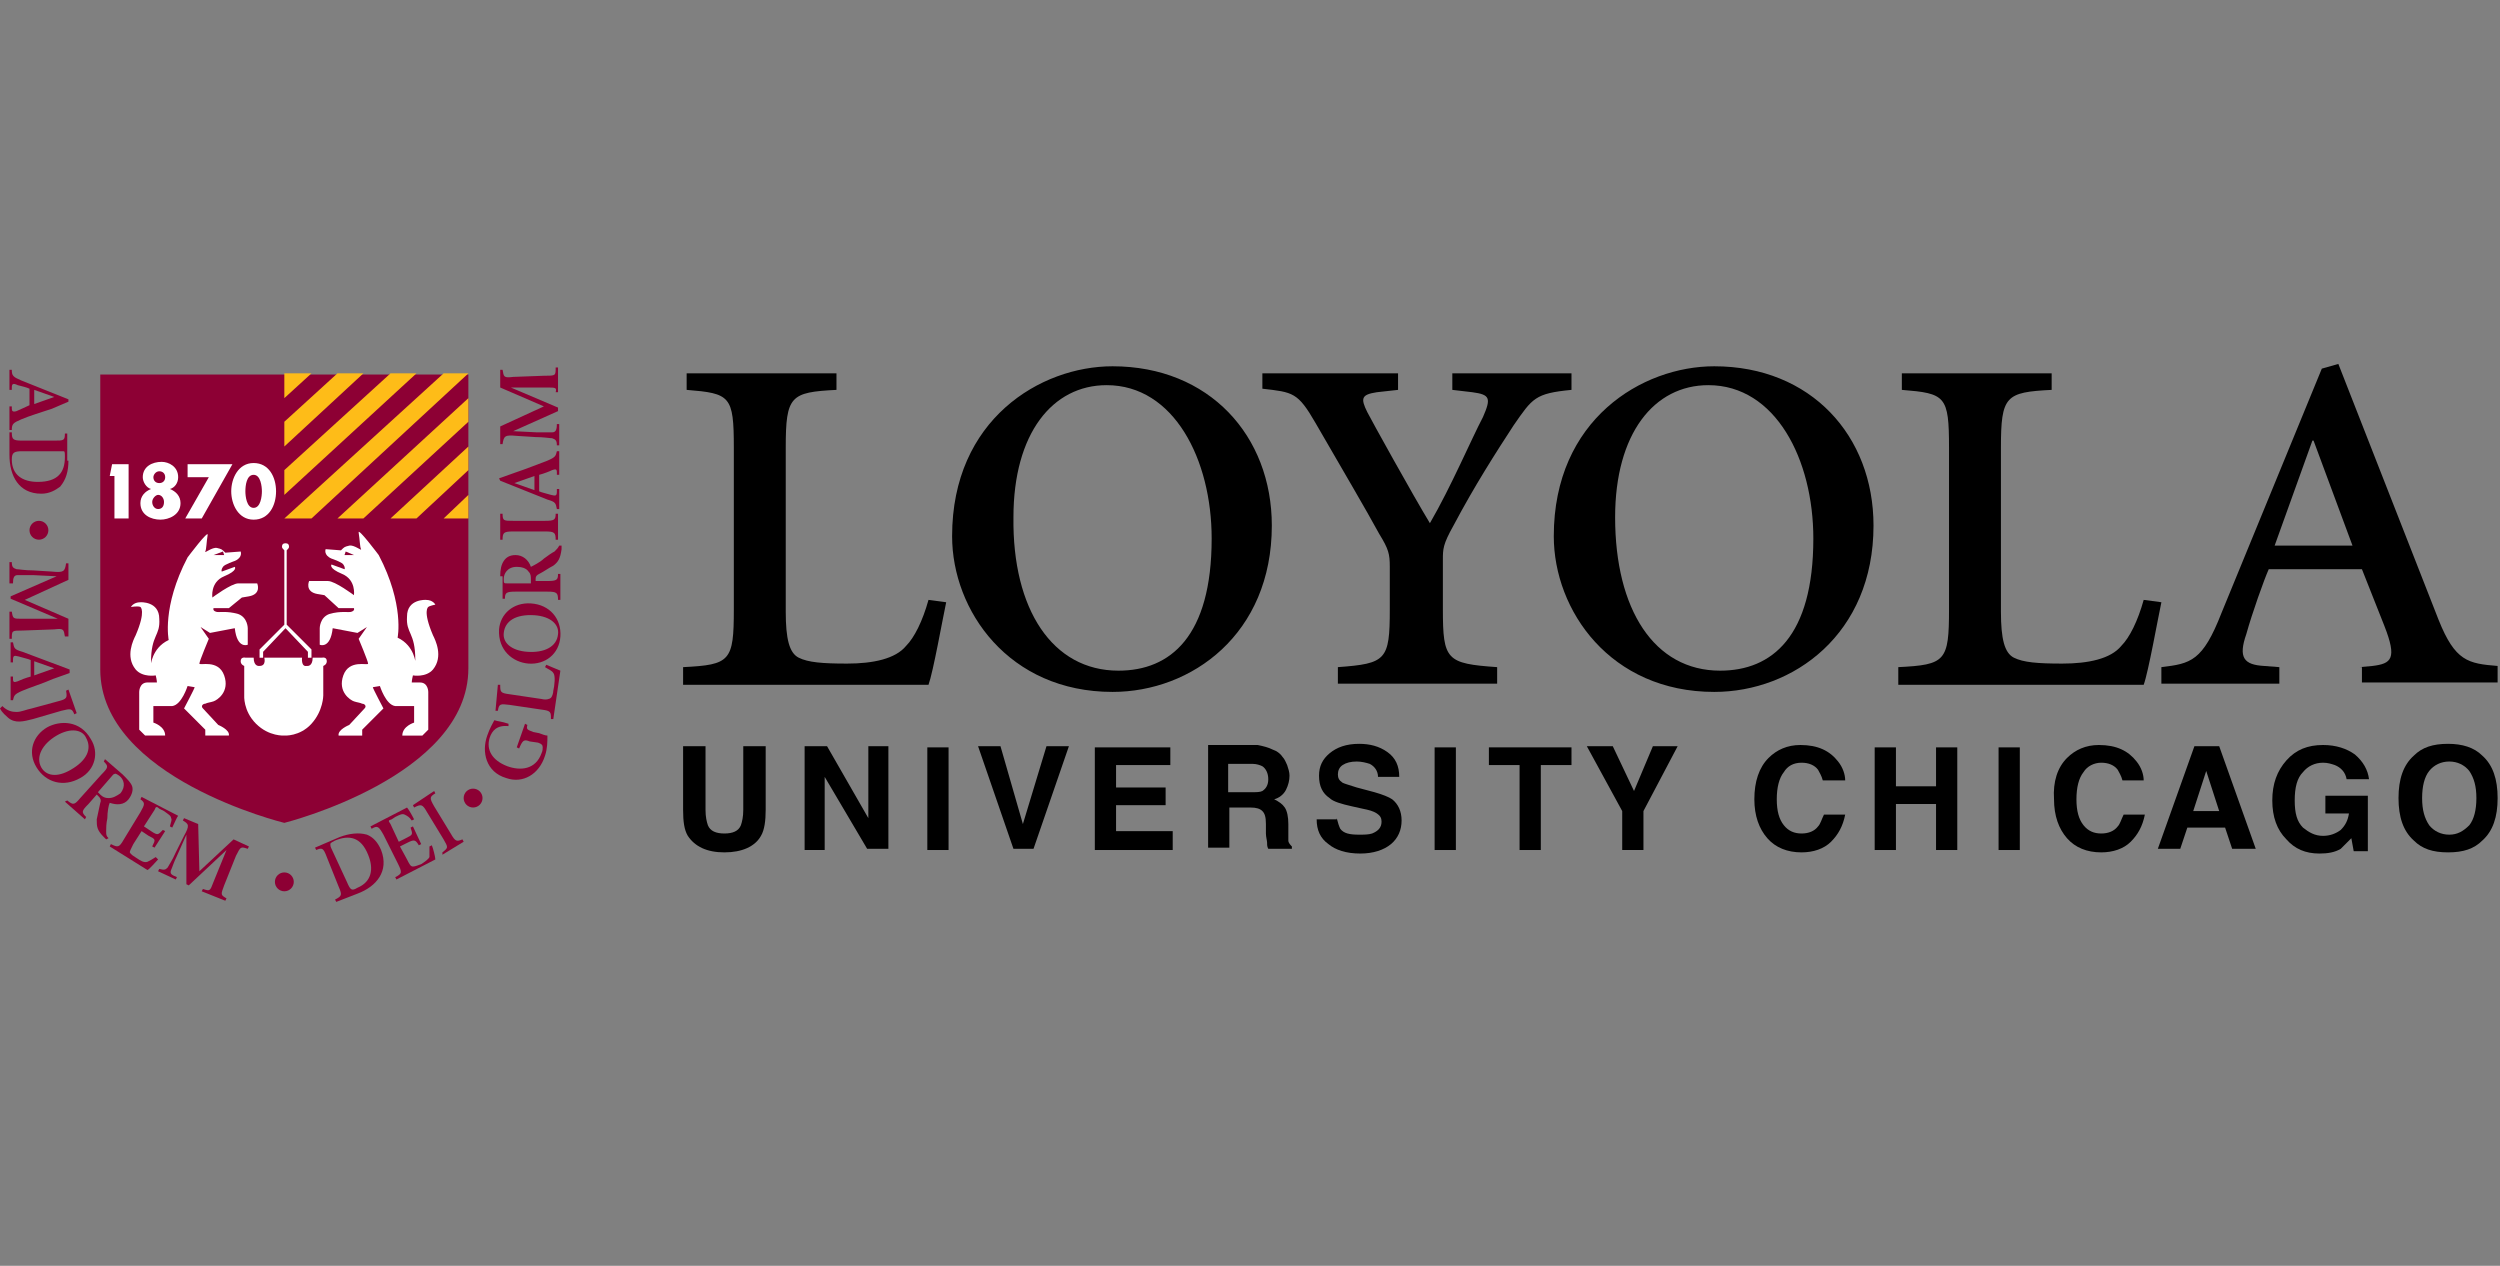 <svg xmlns="http://www.w3.org/2000/svg" width="158" height="80" viewBox="0 0 158 80" fill="none"><rect x="0" y="0" width="158" height="80" fill="#808080" stroke="none"/><g clip-path="url(#clip0_2146_12786)"><path d="M43.172 43.206V42.163C46.154 42.014 46.378 41.79 46.378 38.509V28.294C46.378 25.013 46.154 24.864 43.396 24.64V23.596H52.865V24.64C49.957 24.789 49.659 25.013 49.659 28.294V38.658C49.659 40.373 49.883 41.268 50.479 41.566C51.075 41.864 51.97 41.939 53.536 41.939C55.176 41.939 56.593 41.641 57.264 40.821C57.786 40.298 58.308 39.255 58.681 37.913L59.799 38.062C59.576 39.105 58.979 42.461 58.681 43.281H43.172V43.206Z" fill="black"></path><path d="M60.173 33.886C60.173 26.505 65.765 23.149 70.313 23.149C76.428 23.149 80.379 27.548 80.379 33.215C80.379 40.075 75.309 43.729 70.313 43.729C63.752 43.729 60.173 38.584 60.173 33.886ZM70.686 42.386C73.967 42.386 76.577 40.224 76.577 34.035C76.577 29.04 74.191 24.342 69.941 24.342C66.511 24.342 64.05 27.399 64.05 32.693C63.976 38.509 66.511 42.386 70.686 42.386Z" fill="black"></path><path d="M84.554 43.206V42.163C87.611 41.939 87.835 41.715 87.835 38.509V35.825C87.835 35.005 87.76 34.706 87.164 33.737C86.269 32.097 85.076 30.083 83.138 26.728C82.019 24.789 81.721 24.789 79.782 24.566V23.596H88.357V24.64L87.015 24.789C86.046 24.939 85.971 25.162 86.418 26.057C86.642 26.504 89.326 31.351 90.37 33.066C91.712 30.755 92.98 27.772 93.725 26.355C94.247 25.162 94.173 24.939 93.054 24.789L91.787 24.64V23.596H99.318V24.64C97.006 24.864 96.857 25.162 95.664 26.877C94.546 28.592 93.204 30.68 91.861 33.215C91.19 34.408 91.19 34.706 91.19 35.377V38.509C91.19 41.715 91.414 41.939 94.62 42.163V43.206H84.554Z" fill="black"></path><path d="M98.199 33.886C98.199 26.505 103.791 23.149 108.34 23.149C114.454 23.149 118.406 27.548 118.406 33.215C118.406 40.075 113.336 43.729 108.34 43.729C101.778 43.729 98.199 38.584 98.199 33.886ZM108.713 42.386C111.993 42.386 114.603 40.224 114.603 34.035C114.603 29.04 112.217 24.342 107.967 24.342C104.537 24.342 102.076 27.399 102.076 32.693C102.076 38.509 104.537 42.386 108.713 42.386Z" fill="black"></path><path d="M119.972 43.206V42.163C122.955 42.014 123.178 41.79 123.178 38.509V28.294C123.178 25.013 122.955 24.864 120.196 24.64V23.596H129.665V24.64C126.757 24.789 126.459 25.013 126.459 28.294V38.658C126.459 40.373 126.683 41.268 127.279 41.566C127.876 41.864 128.771 41.939 130.336 41.939C131.977 41.939 133.394 41.641 134.065 40.821C134.587 40.298 135.108 39.255 135.481 37.913L136.6 38.062C136.376 39.105 135.78 42.461 135.481 43.281H119.972V43.206Z" fill="black"></path><path d="M149.125 42.163L149.945 42.088C151.138 41.939 151.511 41.641 150.691 39.553L149.274 35.974H143.384C143.086 36.645 142.34 38.733 141.967 40.075C141.445 41.566 141.818 42.014 143.086 42.088L144.055 42.163V43.207H136.599V42.163C138.463 41.939 139.208 41.79 140.401 38.733L146.739 23.298L147.783 23L154.121 39.18C155.165 41.79 155.985 41.939 157.849 42.088V43.132H149.274V42.163H149.125ZM143.757 34.483H148.678L146.217 27.847H146.143L143.757 34.483Z" fill="black"></path><path d="M43.172 47.159H44.589V51.185C44.589 51.633 44.663 51.931 44.738 52.155C44.887 52.528 45.26 52.677 45.782 52.677C46.303 52.677 46.676 52.528 46.825 52.155C46.9 51.931 46.975 51.633 46.975 51.185V47.159H48.391V51.185C48.391 51.856 48.317 52.453 48.093 52.826C47.72 53.497 46.9 53.87 45.782 53.87C44.663 53.87 43.917 53.497 43.47 52.826C43.246 52.453 43.172 51.931 43.172 51.185V47.159Z" fill="black"></path><path d="M50.852 47.159H52.269L54.879 51.707V47.159H56.146V53.646H54.804L52.12 49.098V53.721H50.852V47.159Z" fill="black"></path><path d="M59.949 53.721H58.607V47.234H59.949V53.721Z" fill="black"></path><path d="M66.138 47.159H67.555L65.318 53.646H64.05L61.813 47.159H63.23L64.647 52.08L66.138 47.159Z" fill="black"></path><path d="M73.965 48.352H70.535V49.769H73.667V50.887H70.535V52.528H74.115V53.721H69.193V47.234H73.965V48.352Z" fill="black"></path><path d="M80.454 47.383C80.677 47.457 80.901 47.606 81.05 47.83C81.199 47.979 81.274 48.203 81.348 48.352C81.423 48.576 81.497 48.799 81.497 49.023C81.497 49.321 81.423 49.62 81.274 49.918C81.125 50.216 80.826 50.44 80.528 50.514C80.826 50.663 81.05 50.813 81.199 51.036C81.348 51.26 81.423 51.633 81.423 52.08V52.528C81.423 52.826 81.423 53.05 81.423 53.124C81.423 53.273 81.572 53.422 81.647 53.497V53.646H80.155C80.081 53.497 80.081 53.422 80.081 53.273C80.081 53.124 80.006 52.9 80.006 52.677V52.08C80.006 51.633 79.932 51.409 79.782 51.26C79.633 51.111 79.41 51.036 79.037 51.036H77.695V53.572H76.353V47.084H79.484C79.857 47.159 80.155 47.234 80.454 47.383ZM77.62 48.352V50.067H79.111C79.41 50.067 79.633 50.067 79.782 49.992C80.006 49.843 80.155 49.62 80.155 49.247C80.155 48.874 80.006 48.576 79.782 48.427C79.633 48.352 79.41 48.278 79.186 48.278H77.62V48.352Z" fill="black"></path><path d="M84.481 51.707C84.555 52.005 84.63 52.229 84.704 52.378C84.928 52.677 85.301 52.751 85.897 52.751C86.195 52.751 86.494 52.751 86.717 52.677C87.09 52.527 87.314 52.304 87.314 51.931C87.314 51.707 87.239 51.558 87.016 51.409C86.792 51.26 86.494 51.185 86.121 51.111L85.45 50.962C84.779 50.812 84.257 50.663 84.033 50.44C83.586 50.141 83.362 49.694 83.362 49.023C83.362 48.426 83.586 47.979 84.033 47.606C84.481 47.233 85.077 47.01 85.897 47.01C86.568 47.01 87.165 47.159 87.687 47.532C88.209 47.904 88.432 48.426 88.432 49.097H87.09C87.09 48.725 86.867 48.426 86.568 48.277C86.344 48.203 86.046 48.128 85.748 48.128C85.375 48.128 85.077 48.203 84.853 48.352C84.63 48.501 84.555 48.725 84.555 48.948C84.555 49.172 84.63 49.321 84.853 49.47C85.002 49.545 85.301 49.62 85.748 49.769L86.867 50.067C87.388 50.216 87.761 50.365 87.985 50.514C88.358 50.812 88.581 51.26 88.581 51.856C88.581 52.453 88.358 52.975 87.91 53.348C87.463 53.72 86.792 53.944 85.972 53.944C85.077 53.944 84.406 53.72 83.959 53.348C83.437 52.975 83.213 52.453 83.213 51.782H84.481V51.707Z" fill="black"></path><path d="M92.011 53.721H90.668V47.234H92.011V53.721Z" fill="black"></path><path d="M99.318 47.159V48.352H97.379V53.721H96.037V48.352H94.098V47.233H99.318V47.159Z" fill="black"></path><path d="M104.463 47.159H106.028L103.866 51.26V53.721H102.524V51.26L100.287 47.159H101.927L103.27 49.992L104.463 47.159Z" fill="black"></path><path d="M111.77 47.905C112.292 47.383 112.963 47.084 113.783 47.084C114.901 47.084 115.647 47.457 116.169 48.128C116.467 48.501 116.616 48.949 116.616 49.321H115.2C115.125 49.023 114.976 48.799 114.901 48.65C114.678 48.352 114.305 48.203 113.858 48.203C113.336 48.203 112.963 48.427 112.739 48.799C112.441 49.172 112.292 49.769 112.292 50.514C112.292 51.26 112.441 51.782 112.739 52.155C113.037 52.528 113.41 52.677 113.858 52.677C114.305 52.677 114.678 52.528 114.901 52.229C115.051 52.08 115.125 51.782 115.274 51.484H116.616C116.467 52.229 116.169 52.751 115.722 53.199C115.274 53.646 114.603 53.87 113.858 53.87C112.963 53.87 112.217 53.572 111.695 52.975C111.173 52.378 110.875 51.558 110.875 50.514C110.875 49.396 111.173 48.501 111.77 47.905Z" fill="black"></path><path d="M118.48 53.721V47.234H119.823V49.694H122.358V47.234H123.7V53.721H122.358V50.813H119.823V53.721H118.48Z" fill="black"></path><path d="M127.652 53.721H126.31V47.234H127.652V53.721Z" fill="black"></path><path d="M130.634 47.905C131.156 47.383 131.827 47.084 132.647 47.084C133.766 47.084 134.511 47.457 135.033 48.128C135.332 48.501 135.481 48.949 135.481 49.321H134.139C134.064 49.023 133.915 48.799 133.84 48.65C133.617 48.352 133.244 48.203 132.797 48.203C132.349 48.203 131.902 48.427 131.678 48.799C131.38 49.172 131.231 49.769 131.231 50.514C131.231 51.26 131.38 51.782 131.678 52.155C131.976 52.528 132.349 52.677 132.797 52.677C133.244 52.677 133.617 52.528 133.84 52.229C133.99 52.08 134.064 51.782 134.213 51.484H135.555C135.406 52.229 135.108 52.751 134.661 53.199C134.213 53.646 133.542 53.87 132.797 53.87C131.902 53.87 131.156 53.572 130.634 52.975C130.112 52.378 129.814 51.558 129.814 50.514C129.739 49.396 130.038 48.501 130.634 47.905Z" fill="black"></path><path d="M138.687 47.159H140.253L142.564 53.646H141.073L140.626 52.304H138.24L137.792 53.646H136.375L138.687 47.159ZM138.612 51.26H140.253L139.433 48.725L138.612 51.26Z" fill="black"></path><path d="M148.306 49.247C148.232 48.799 147.934 48.501 147.561 48.352C147.337 48.278 147.113 48.203 146.815 48.203C146.293 48.203 145.846 48.427 145.548 48.799C145.175 49.172 145.026 49.769 145.026 50.589C145.026 51.409 145.175 51.931 145.548 52.304C145.92 52.602 146.293 52.826 146.815 52.826C147.262 52.826 147.635 52.677 147.934 52.453C148.232 52.155 148.381 51.856 148.455 51.409H146.964V50.291H149.648V53.795H148.754L148.605 52.975C148.306 53.273 148.083 53.497 147.934 53.646C147.561 53.87 147.113 53.944 146.591 53.944C145.697 53.944 145.026 53.646 144.504 53.05C143.907 52.453 143.609 51.633 143.609 50.589C143.609 49.545 143.907 48.725 144.504 48.054C145.1 47.383 145.846 47.084 146.815 47.084C147.635 47.084 148.306 47.308 148.828 47.681C149.35 48.128 149.648 48.65 149.723 49.247H148.306Z" fill="black"></path><path d="M156.88 53.124C156.358 53.646 155.687 53.87 154.718 53.87C153.749 53.87 153.078 53.646 152.556 53.124C151.885 52.527 151.586 51.633 151.586 50.44C151.586 49.247 151.885 48.352 152.556 47.755C153.078 47.233 153.749 47.01 154.718 47.01C155.613 47.01 156.358 47.233 156.88 47.755C157.551 48.352 157.85 49.247 157.85 50.44C157.85 51.633 157.551 52.527 156.88 53.124ZM156.06 52.155C156.358 51.782 156.508 51.185 156.508 50.44C156.508 49.694 156.358 49.172 156.06 48.725C155.762 48.352 155.315 48.128 154.793 48.128C154.271 48.128 153.823 48.352 153.525 48.725C153.227 49.097 153.078 49.694 153.078 50.44C153.078 51.185 153.227 51.707 153.525 52.155C153.823 52.527 154.271 52.751 154.793 52.751C155.315 52.751 155.687 52.527 156.06 52.155Z" fill="black"></path><path d="M29.601 23.596V42.237C29.601 49.097 17.969 52.005 17.969 52.005C17.969 52.005 6.337 49.172 6.337 42.312V23.671H29.601V23.596Z" fill="#8D0034"></path><path d="M6.935 30.084L7.084 29.338H8.128V32.768H7.233V30.084H6.935Z" fill="white"></path><path d="M11.26 30.158C11.26 30.531 11.036 30.829 10.738 30.904C11.111 31.053 11.409 31.351 11.409 31.798C11.409 32.544 10.664 32.842 10.142 32.842C9.545 32.842 8.874 32.544 8.874 31.798C8.874 31.351 9.172 31.053 9.545 30.904C9.247 30.829 9.023 30.456 9.023 30.158C9.023 29.487 9.62 29.189 10.216 29.189C10.664 29.189 11.26 29.487 11.26 30.158ZM9.694 30.158C9.694 30.382 9.843 30.531 10.067 30.531C10.291 30.531 10.44 30.382 10.44 30.158C10.44 29.934 10.291 29.785 10.067 29.785C9.843 29.785 9.694 30.009 9.694 30.158ZM9.62 31.724C9.62 31.948 9.769 32.171 9.992 32.171C10.216 32.171 10.365 32.022 10.365 31.724C10.365 31.5 10.216 31.276 9.992 31.276C9.843 31.276 9.62 31.5 9.62 31.724Z" fill="white"></path><path d="M11.856 30.158V29.338H14.689L12.75 32.768H11.707L13.198 30.158H11.856Z" fill="white"></path><path d="M17.447 31.053C17.447 31.948 17 32.843 16.03 32.843C15.061 32.843 14.614 31.873 14.614 31.053C14.614 30.233 15.061 29.263 16.03 29.263C17 29.263 17.447 30.158 17.447 31.053ZM15.508 31.053C15.508 31.351 15.583 32.097 16.03 32.097C16.478 32.097 16.552 31.351 16.552 31.053C16.552 30.755 16.478 30.009 16.03 30.009C15.583 30.009 15.508 30.68 15.508 31.053Z" fill="white"></path><path d="M8.873 38.36C8.873 38.36 9.246 38.584 8.574 40.15C8.425 40.448 7.903 41.492 8.574 42.312C9.022 42.834 9.842 42.685 9.842 42.685C9.917 42.983 9.917 43.132 9.917 43.132H9.32C8.798 43.132 8.798 43.729 8.798 43.729V46.115L9.171 46.487H10.438C10.438 45.891 9.693 45.667 9.693 45.667V44.623H10.886C11.482 44.549 11.855 43.356 11.855 43.356L12.303 43.431C12.303 43.505 11.632 44.773 11.632 44.773L12.974 46.115V46.487H14.465C14.54 46.115 13.794 45.816 13.794 45.816L12.825 44.773C12.675 44.623 12.825 44.474 12.974 44.474C13.123 44.4 13.272 44.4 13.496 44.325C13.719 44.251 14.54 43.729 14.167 42.685C13.794 41.641 12.601 42.088 12.601 41.939C12.601 41.79 13.197 40.373 13.197 40.373L12.675 39.628L13.272 40.001L14.838 39.702C14.987 41.044 15.658 40.746 15.658 40.746V39.702C15.658 39.702 15.658 39.031 15.062 38.808C14.316 38.584 13.794 38.733 13.645 38.658C13.421 38.584 13.496 38.435 13.496 38.435H14.465L15.285 37.764L15.732 37.689C16.553 37.54 16.255 36.869 16.255 36.869C16.255 36.869 15.509 36.869 15.062 36.869C14.614 36.869 13.421 37.764 13.421 37.764C13.421 37.764 13.272 36.794 14.167 36.422C15.062 36.049 14.838 35.825 14.838 35.825L14.018 36.123C14.018 36.123 13.943 36.049 14.092 35.825C14.167 35.676 14.838 35.452 14.838 35.452C15.36 35.228 15.211 34.856 15.211 34.856L14.241 34.93C14.018 34.707 14.018 34.707 13.719 34.632C13.421 34.557 12.899 35.005 12.974 34.856C13.048 34.707 13.048 34.259 13.123 33.812C13.197 33.439 11.855 35.228 11.855 35.228C10.215 38.36 10.662 40.448 10.662 40.448C9.544 40.97 9.544 42.163 9.544 41.865C9.544 40.075 10.14 40.224 10.066 39.106C10.066 37.987 8.873 38.062 8.873 38.062C8.425 38.062 8.276 38.36 8.276 38.36C8.276 38.36 8.724 38.286 8.873 38.36Z" fill="white"></path><path d="M13.496 35.079H14.167L14.092 34.855L13.496 35.079Z" fill="#8D0034"></path><path d="M17.97 46.487C17.97 46.487 17.001 46.561 16.181 45.741C15.361 44.921 15.435 43.951 15.435 43.951V42.087C15.435 42.087 15.211 42.013 15.211 41.789C15.211 41.491 15.51 41.565 15.51 41.565H16.032C16.032 42.162 16.404 42.087 16.404 42.087C16.852 42.087 16.703 41.565 16.703 41.565H17.896H19.089C19.089 41.565 19.014 42.162 19.387 42.087C19.387 42.087 19.76 42.162 19.76 41.565H20.356C20.356 41.565 20.654 41.491 20.654 41.789C20.654 42.013 20.431 42.087 20.431 42.087V43.951C20.431 43.951 20.431 44.921 19.685 45.741C18.94 46.561 17.97 46.487 17.97 46.487Z" fill="white"></path><path d="M27.067 38.361C27.067 38.361 26.694 38.585 27.365 40.15C27.514 40.449 28.036 41.492 27.365 42.313C26.918 42.835 26.097 42.685 26.097 42.685C26.023 42.984 26.023 43.133 26.023 43.133H26.545C27.067 43.133 27.067 43.729 27.067 43.729V46.115L26.694 46.488H25.426C25.426 45.892 26.172 45.668 26.172 45.668V44.624H24.979C24.382 44.55 24.01 43.357 24.01 43.357L23.562 43.431C23.562 43.506 24.233 44.773 24.233 44.773L22.891 46.115V46.488H21.4C21.325 46.115 22.071 45.817 22.071 45.817L23.04 44.773C23.189 44.624 23.04 44.475 22.891 44.475C22.742 44.401 22.593 44.401 22.369 44.326C22.145 44.251 21.325 43.729 21.698 42.685C22.071 41.642 23.264 42.089 23.264 41.94C23.264 41.791 22.667 40.374 22.667 40.374L23.189 39.628L22.593 40.001L21.027 39.703C20.878 41.045 20.207 40.747 20.207 40.747V39.703C20.207 39.703 20.207 39.032 20.803 38.808C21.549 38.585 22.071 38.734 22.22 38.659C22.444 38.585 22.369 38.435 22.369 38.435H21.4L20.505 37.615L20.058 37.541C19.238 37.392 19.536 36.721 19.536 36.721C19.536 36.721 20.281 36.721 20.729 36.721C21.176 36.721 22.369 37.615 22.369 37.615C22.369 37.615 22.518 36.646 21.623 36.273C20.729 35.9 20.953 35.677 20.953 35.677L21.773 35.975C21.773 35.975 21.847 35.9 21.698 35.677C21.623 35.528 20.953 35.304 20.953 35.304C20.43 35.08 20.58 34.707 20.58 34.707L21.549 34.782C21.773 34.558 21.773 34.558 22.071 34.484C22.369 34.409 22.891 34.856 22.817 34.707C22.742 34.558 22.742 34.111 22.667 33.663C22.593 33.291 23.935 35.08 23.935 35.08C25.575 38.212 25.128 40.3 25.128 40.3C26.247 40.821 26.247 42.014 26.247 41.716C26.247 39.927 25.65 40.076 25.724 38.957C25.724 37.839 26.918 37.913 26.918 37.913C27.365 37.913 27.514 38.212 27.514 38.212C27.514 38.212 27.141 38.286 27.067 38.361Z" fill="white"></path><path d="M22.37 35.079H21.773L21.848 34.855L22.37 35.079Z" fill="#8D0034"></path><path d="M18.119 39.479V34.782C18.193 34.707 18.268 34.633 18.268 34.558C18.268 34.409 18.193 34.334 18.044 34.334C17.895 34.334 17.82 34.409 17.82 34.558C17.82 34.633 17.895 34.707 17.97 34.782V39.479L16.404 41.045V41.567H16.628V41.194L18.044 39.703L19.461 41.194V41.567H19.685V41.045L18.119 39.479Z" fill="white"></path><path d="M17.97 23.596V25.162L19.685 23.596H17.97Z" fill="#FEBC18"></path><path d="M28.037 32.768H29.602V31.277L28.037 32.768Z" fill="#FEBC18"></path><path d="M21.326 23.596L17.97 26.654V28.219L22.966 23.596H21.326Z" fill="#FEBC18"></path><path d="M24.681 23.596L17.97 29.711V31.276L26.321 23.596H24.681Z" fill="#FEBC18"></path><path d="M28.036 23.596L17.97 32.768H19.685L29.602 23.596H28.036Z" fill="#FEBC18"></path><path d="M21.326 32.768H22.966L29.602 26.654V25.163L21.326 32.768Z" fill="#FEBC18"></path><path d="M24.681 32.767H26.321L29.602 29.71V28.219L24.681 32.767Z" fill="#FEBC18"></path><path d="M4.325 25.386L3.281 25.833C2.61 26.057 1.864 26.28 1.342 26.504C0.82 26.728 0.746 26.802 0.746 27.175H0.597V25.684H0.746V25.833C0.746 25.982 0.82 26.057 1.044 25.982C1.193 25.908 1.566 25.759 1.864 25.609V24.566C1.715 24.491 1.417 24.416 1.119 24.342C0.82 24.193 0.746 24.267 0.746 24.491V24.64H0.597V23.373H0.746C0.746 23.745 0.82 23.82 1.342 24.044L4.325 25.237V25.386ZM2.163 24.64V25.535L3.43 25.087L2.163 24.64Z" fill="#8D0034"></path><path d="M4.325 29.114C4.325 29.785 4.176 30.307 3.803 30.755C3.505 30.978 3.132 31.202 2.61 31.202C1.193 31.202 0.597 30.084 0.597 28.741V27.325H0.746C0.746 27.772 0.82 27.847 1.417 27.847H3.43C4.027 27.847 4.101 27.847 4.101 27.399H4.25V29.114H4.325ZM1.417 28.518C0.895 28.518 0.746 28.592 0.746 29.04C0.746 30.009 1.417 30.456 2.386 30.456C3.654 30.456 4.101 29.86 4.101 28.89C4.101 28.667 4.101 28.518 4.027 28.518C4.027 28.518 3.877 28.518 3.728 28.518H1.417Z" fill="#8D0034"></path><path d="M4.325 36.645L1.566 37.913L4.325 39.106V40.224H4.101C4.027 39.777 4.027 39.702 3.43 39.777L1.417 39.851C0.746 39.851 0.746 39.851 0.746 40.373H0.597V38.658H0.746C0.82 39.106 0.82 39.106 1.417 39.106H3.654L0.671 37.838V37.689L3.579 36.421L2.088 36.347C1.566 36.347 1.268 36.347 1.119 36.347C0.895 36.347 0.82 36.496 0.82 36.869H0.597V35.527H0.746C0.746 35.825 0.82 35.899 1.044 35.974C1.193 35.974 1.566 36.049 2.088 36.049L3.281 36.123C4.027 36.198 4.101 36.123 4.176 35.601H4.325V36.645Z" fill="#8D0034"></path><path d="M4.4 42.536L3.356 42.908C2.685 43.207 1.939 43.43 1.417 43.654C0.895 43.878 0.895 43.952 0.821 44.251H0.671V42.759H0.821V42.908C0.821 43.132 0.895 43.132 1.119 43.057C1.268 42.983 1.641 42.834 1.939 42.759V41.715C1.79 41.641 1.417 41.566 1.193 41.492C0.895 41.417 0.821 41.417 0.821 41.715V41.864H0.671V40.597H0.821C0.895 40.97 0.895 41.044 1.417 41.193L4.4 42.312V42.536ZM2.163 41.79V42.685L3.43 42.237L2.163 41.79Z" fill="#8D0034"></path><path d="M3.654 44.325C4.25 44.176 4.25 44.101 4.176 43.654L4.325 43.579L4.847 45.071L4.697 45.145C4.548 44.772 4.474 44.772 3.877 44.922L2.088 45.443C1.491 45.593 0.969 45.742 0.522 45.369C0.373 45.22 0.149 45.071 0 44.772L0.149 44.623C0.447 44.922 0.746 44.996 1.044 44.996C1.342 44.996 1.64 44.847 2.013 44.772L3.654 44.325Z" fill="#8D0034"></path><path d="M5.07 49.172C4.026 49.769 2.907 49.47 2.311 48.501C1.714 47.532 2.087 46.488 2.982 45.966C3.802 45.519 5.07 45.519 5.741 46.712C6.263 47.532 6.039 48.65 5.07 49.172ZM3.579 46.488C2.684 47.01 2.236 47.83 2.609 48.501C2.907 49.023 3.579 49.172 4.473 48.65C5.517 48.054 5.815 47.308 5.443 46.637C5.219 46.115 4.473 45.966 3.579 46.488Z" fill="#8D0034"></path><path d="M11.259 51.557C11.185 51.632 11.036 52.004 10.886 52.303L10.737 52.228C10.812 51.93 10.886 51.781 10.812 51.706C10.812 51.557 10.663 51.483 10.364 51.259L10.066 51.11C9.917 50.961 9.843 50.961 9.768 51.184L9.097 52.228L9.544 52.526C9.992 52.825 9.992 52.75 10.29 52.452L10.439 52.526L9.768 53.57L9.619 53.496C9.843 53.048 9.843 53.048 9.395 52.825L8.948 52.526L8.426 53.346C8.277 53.645 8.202 53.794 8.202 53.868C8.277 54.018 8.426 54.092 8.65 54.241C8.873 54.39 9.097 54.539 9.321 54.465C9.47 54.39 9.619 54.316 9.843 54.167L9.992 54.316C9.843 54.465 9.47 54.912 9.321 54.987L6.935 53.496L7.009 53.346C7.457 53.57 7.531 53.57 7.829 53.048L8.873 51.333C9.171 50.811 9.171 50.737 8.873 50.513L8.948 50.364L11.259 51.557Z" fill="#8D0034"></path><path d="M12.525 52.08L12.6 55.063L14.762 53.049L15.732 53.497L15.657 53.646C15.21 53.497 15.21 53.497 14.911 54.093L14.166 55.957C13.942 56.554 13.942 56.554 14.315 56.778L14.24 56.927L12.749 56.33L12.824 56.181C13.271 56.33 13.271 56.33 13.495 55.734L14.315 53.721L11.929 55.957L11.78 55.883V52.751L11.183 54.093C10.96 54.541 10.885 54.839 10.81 54.988C10.736 55.212 10.81 55.286 11.183 55.435L11.109 55.585L9.99 55.063L10.065 54.913C10.363 54.988 10.438 54.988 10.587 54.839C10.661 54.69 10.885 54.392 11.109 53.87L11.631 52.826C12.003 52.155 11.929 52.08 11.556 51.856L11.631 51.707L12.525 52.08Z" fill="#8D0034"></path><path d="M21.474 52.899C22.071 52.675 22.668 52.601 23.189 52.75C23.562 52.899 23.86 53.197 24.084 53.719C24.606 55.061 23.786 56.031 22.593 56.478L21.251 57L21.176 56.851C21.624 56.627 21.624 56.553 21.4 56.031L20.654 54.167C20.431 53.57 20.356 53.57 19.983 53.719L19.909 53.57L21.474 52.899ZM21.922 55.733C22.146 56.254 22.22 56.329 22.593 56.105C23.488 55.733 23.637 54.912 23.264 54.017C22.817 52.899 22.071 52.75 21.176 53.123C21.027 53.197 20.878 53.272 20.878 53.346C20.878 53.421 20.878 53.496 20.953 53.645L21.922 55.733Z" fill="#8D0034"></path><path d="M25.724 51.036C25.799 51.111 26.022 51.484 26.171 51.782L26.022 51.857C25.873 51.633 25.724 51.558 25.575 51.484C25.426 51.409 25.277 51.484 24.978 51.633L24.755 51.782C24.531 51.857 24.531 51.857 24.68 52.08L25.202 53.199L25.649 52.975C26.097 52.751 26.097 52.751 25.948 52.304L26.097 52.229L26.619 53.348L26.47 53.422C26.246 53.05 26.171 53.05 25.724 53.273L25.277 53.497L25.724 54.317C25.873 54.615 25.948 54.764 26.097 54.764C26.246 54.764 26.395 54.69 26.619 54.615C26.843 54.466 27.066 54.317 27.141 54.168C27.141 54.019 27.141 53.795 27.141 53.497L27.29 53.422C27.364 53.572 27.514 54.168 27.514 54.317L25.053 55.585L24.978 55.436C25.426 55.212 25.426 55.137 25.128 54.541L24.233 52.751C23.934 52.229 23.86 52.155 23.487 52.379L23.413 52.229L25.724 51.036Z" fill="#8D0034"></path><path d="M27.439 49.991L27.513 50.14C27.141 50.364 27.141 50.439 27.439 50.961L28.483 52.675C28.781 53.197 28.855 53.197 29.228 53.048L29.303 53.197L27.961 54.018V53.868C28.334 53.57 28.334 53.57 28.035 53.048L26.991 51.333C26.693 50.811 26.619 50.811 26.171 51.035L26.097 50.886L27.439 49.991Z" fill="#8D0034"></path><path d="M34.075 46.337C34.299 46.412 34.448 46.487 34.597 46.487C34.597 46.859 34.597 47.307 34.448 47.754C34.075 48.947 33.031 49.544 31.988 49.171C30.72 48.798 30.422 47.531 30.794 46.487C30.944 46.039 31.167 45.666 31.242 45.517C31.466 45.592 31.689 45.592 32.137 45.741V45.89C31.391 45.816 31.093 46.188 30.944 46.636C30.72 47.381 31.093 48.053 32.062 48.425C32.882 48.724 33.852 48.649 34.224 47.605C34.299 47.456 34.299 47.307 34.299 47.232C34.299 47.083 34.224 47.009 34.001 46.934L33.479 46.859C33.106 46.71 33.031 46.785 32.808 47.307L32.659 47.232L33.181 45.741L33.33 45.816C33.255 46.114 33.33 46.114 33.703 46.263L34.075 46.337Z" fill="#8D0034"></path><path d="M31.465 43.281H31.614C31.614 43.728 31.614 43.803 32.21 43.877L34.223 44.176C34.522 44.25 34.745 44.176 34.82 44.101C34.895 44.027 34.969 43.803 34.969 43.654C35.044 43.356 35.118 42.684 34.969 42.535C34.895 42.386 34.671 42.312 34.447 42.163L34.522 42.013C34.671 42.088 35.267 42.312 35.416 42.386L34.969 45.443H34.82C34.82 44.996 34.82 44.921 34.223 44.847L32.21 44.549C31.614 44.474 31.539 44.474 31.465 44.921H31.315L31.465 43.281Z" fill="#8D0034"></path><path d="M33.553 38.136C34.746 38.211 35.492 39.106 35.417 40.224C35.343 41.343 34.448 42.014 33.404 41.939C32.435 41.865 31.466 41.119 31.54 39.777C31.615 38.808 32.435 38.062 33.553 38.136ZM33.33 41.194C34.374 41.268 35.194 40.895 35.268 40.075C35.343 39.479 34.821 38.957 33.777 38.882C32.584 38.808 31.913 39.255 31.838 40.001C31.764 40.597 32.286 41.119 33.33 41.194Z" fill="#8D0034"></path><path d="M31.614 36.422C31.614 35.975 31.688 35.676 31.837 35.453C31.987 35.229 32.21 35.08 32.583 35.08C33.031 35.08 33.403 35.378 33.552 35.825C33.702 35.751 34.149 35.527 34.373 35.304C34.671 35.08 34.895 34.931 35.044 34.856C35.193 34.707 35.267 34.633 35.342 34.483H35.491V34.707C35.416 35.304 35.267 35.527 34.969 35.751C34.671 35.9 34.373 36.124 34.074 36.273C33.925 36.347 33.851 36.422 33.851 36.571V36.72H34.596C35.193 36.72 35.267 36.646 35.267 36.273H35.416V37.913H35.267C35.267 37.466 35.193 37.391 34.596 37.391H32.583C31.987 37.391 31.912 37.466 31.912 37.839H31.763V36.422H31.614ZM33.552 36.869V36.646C33.552 36.422 33.552 36.273 33.403 36.124C33.254 35.9 32.956 35.825 32.658 35.825C32.061 35.825 31.837 36.273 31.837 36.571C31.837 36.869 31.837 36.869 32.061 36.869H33.552Z" fill="#8D0034"></path><path d="M31.614 32.469H31.763C31.763 32.917 31.837 32.917 32.434 32.917H34.447C35.044 32.917 35.118 32.842 35.118 32.469H35.267V34.11H35.118C35.118 33.663 35.044 33.588 34.447 33.588H32.434C31.837 33.588 31.763 33.663 31.763 34.11H31.614V32.469Z" fill="#8D0034"></path><path d="M31.54 30.232L32.584 29.86C33.255 29.636 34.001 29.337 34.597 29.114C35.119 28.89 35.119 28.816 35.194 28.517H35.343V30.009H35.194V29.86C35.194 29.636 35.119 29.636 34.895 29.71C34.746 29.785 34.373 29.934 34.075 30.009V31.052C34.224 31.127 34.597 31.202 34.821 31.276C35.119 31.351 35.194 31.351 35.194 31.052V30.903H35.343V32.171H35.194C35.119 31.798 35.119 31.724 34.597 31.574L31.615 30.381L31.54 30.232ZM33.777 30.978V30.083L32.509 30.53L33.777 30.978Z" fill="#8D0034"></path><path d="M31.614 26.951L34.373 25.684L31.614 24.491V23.372H31.763C31.837 23.82 31.837 23.895 32.434 23.82L34.447 23.745C35.118 23.745 35.118 23.745 35.118 23.223H35.267V24.789H35.118C35.193 24.491 35.118 24.491 34.522 24.491H32.285L35.267 25.759V25.982L32.434 27.25L33.925 27.324C34.447 27.324 34.745 27.324 34.895 27.324C35.118 27.324 35.193 27.175 35.193 26.802H35.342V28.145H35.193C35.193 27.846 35.118 27.772 34.895 27.697C34.745 27.697 34.373 27.623 33.851 27.623L32.658 27.548C31.912 27.474 31.837 27.548 31.763 28.07H31.614V26.951Z" fill="#8D0034"></path><path d="M17.971 56.33C18.3 56.33 18.567 56.063 18.567 55.734C18.567 55.404 18.3 55.137 17.971 55.137C17.641 55.137 17.374 55.404 17.374 55.734C17.374 56.063 17.641 56.33 17.971 56.33Z" fill="#8D0034"></path><path d="M29.9 51.035C30.229 51.035 30.496 50.768 30.496 50.438C30.496 50.109 30.229 49.842 29.9 49.842C29.57 49.842 29.303 50.109 29.303 50.438C29.303 50.768 29.57 51.035 29.9 51.035Z" fill="#8D0034"></path><path d="M2.46 34.109C2.79 34.109 3.057 33.842 3.057 33.513C3.057 33.183 2.79 32.916 2.46 32.916C2.131 32.916 1.864 33.183 1.864 33.513C1.864 33.842 2.131 34.109 2.46 34.109Z" fill="#8D0034"></path><path d="M7.754 48.949C8.052 49.247 8.276 49.471 8.351 49.694C8.425 49.918 8.351 50.216 8.127 50.514C7.829 50.887 7.381 50.887 6.934 50.738C6.859 50.887 6.785 51.335 6.785 51.707C6.71 52.08 6.71 52.304 6.71 52.528C6.71 52.751 6.71 52.826 6.859 52.975L6.71 53.05L6.561 52.9C6.114 52.453 6.114 52.229 6.114 51.782C6.188 51.484 6.263 51.036 6.337 50.738C6.412 50.589 6.337 50.44 6.263 50.365L6.114 50.216L5.592 50.813C5.144 51.26 5.144 51.335 5.443 51.633L5.368 51.782L4.101 50.663L4.25 50.589C4.623 50.887 4.697 50.887 5.07 50.44L6.412 48.949C6.859 48.501 6.859 48.427 6.561 48.128L6.636 47.979L7.754 48.949ZM6.188 50.067L6.337 50.216C6.487 50.365 6.636 50.44 6.859 50.44C7.158 50.44 7.381 50.291 7.605 50.142C7.978 49.694 7.829 49.247 7.53 49.023C7.307 48.874 7.307 48.874 7.158 48.949L6.188 50.067Z" fill="#8D0034"></path></g><defs><clipPath id="clip0_2146_12786"><rect width="157.85" height="80" fill="white"></rect></clipPath></defs></svg>